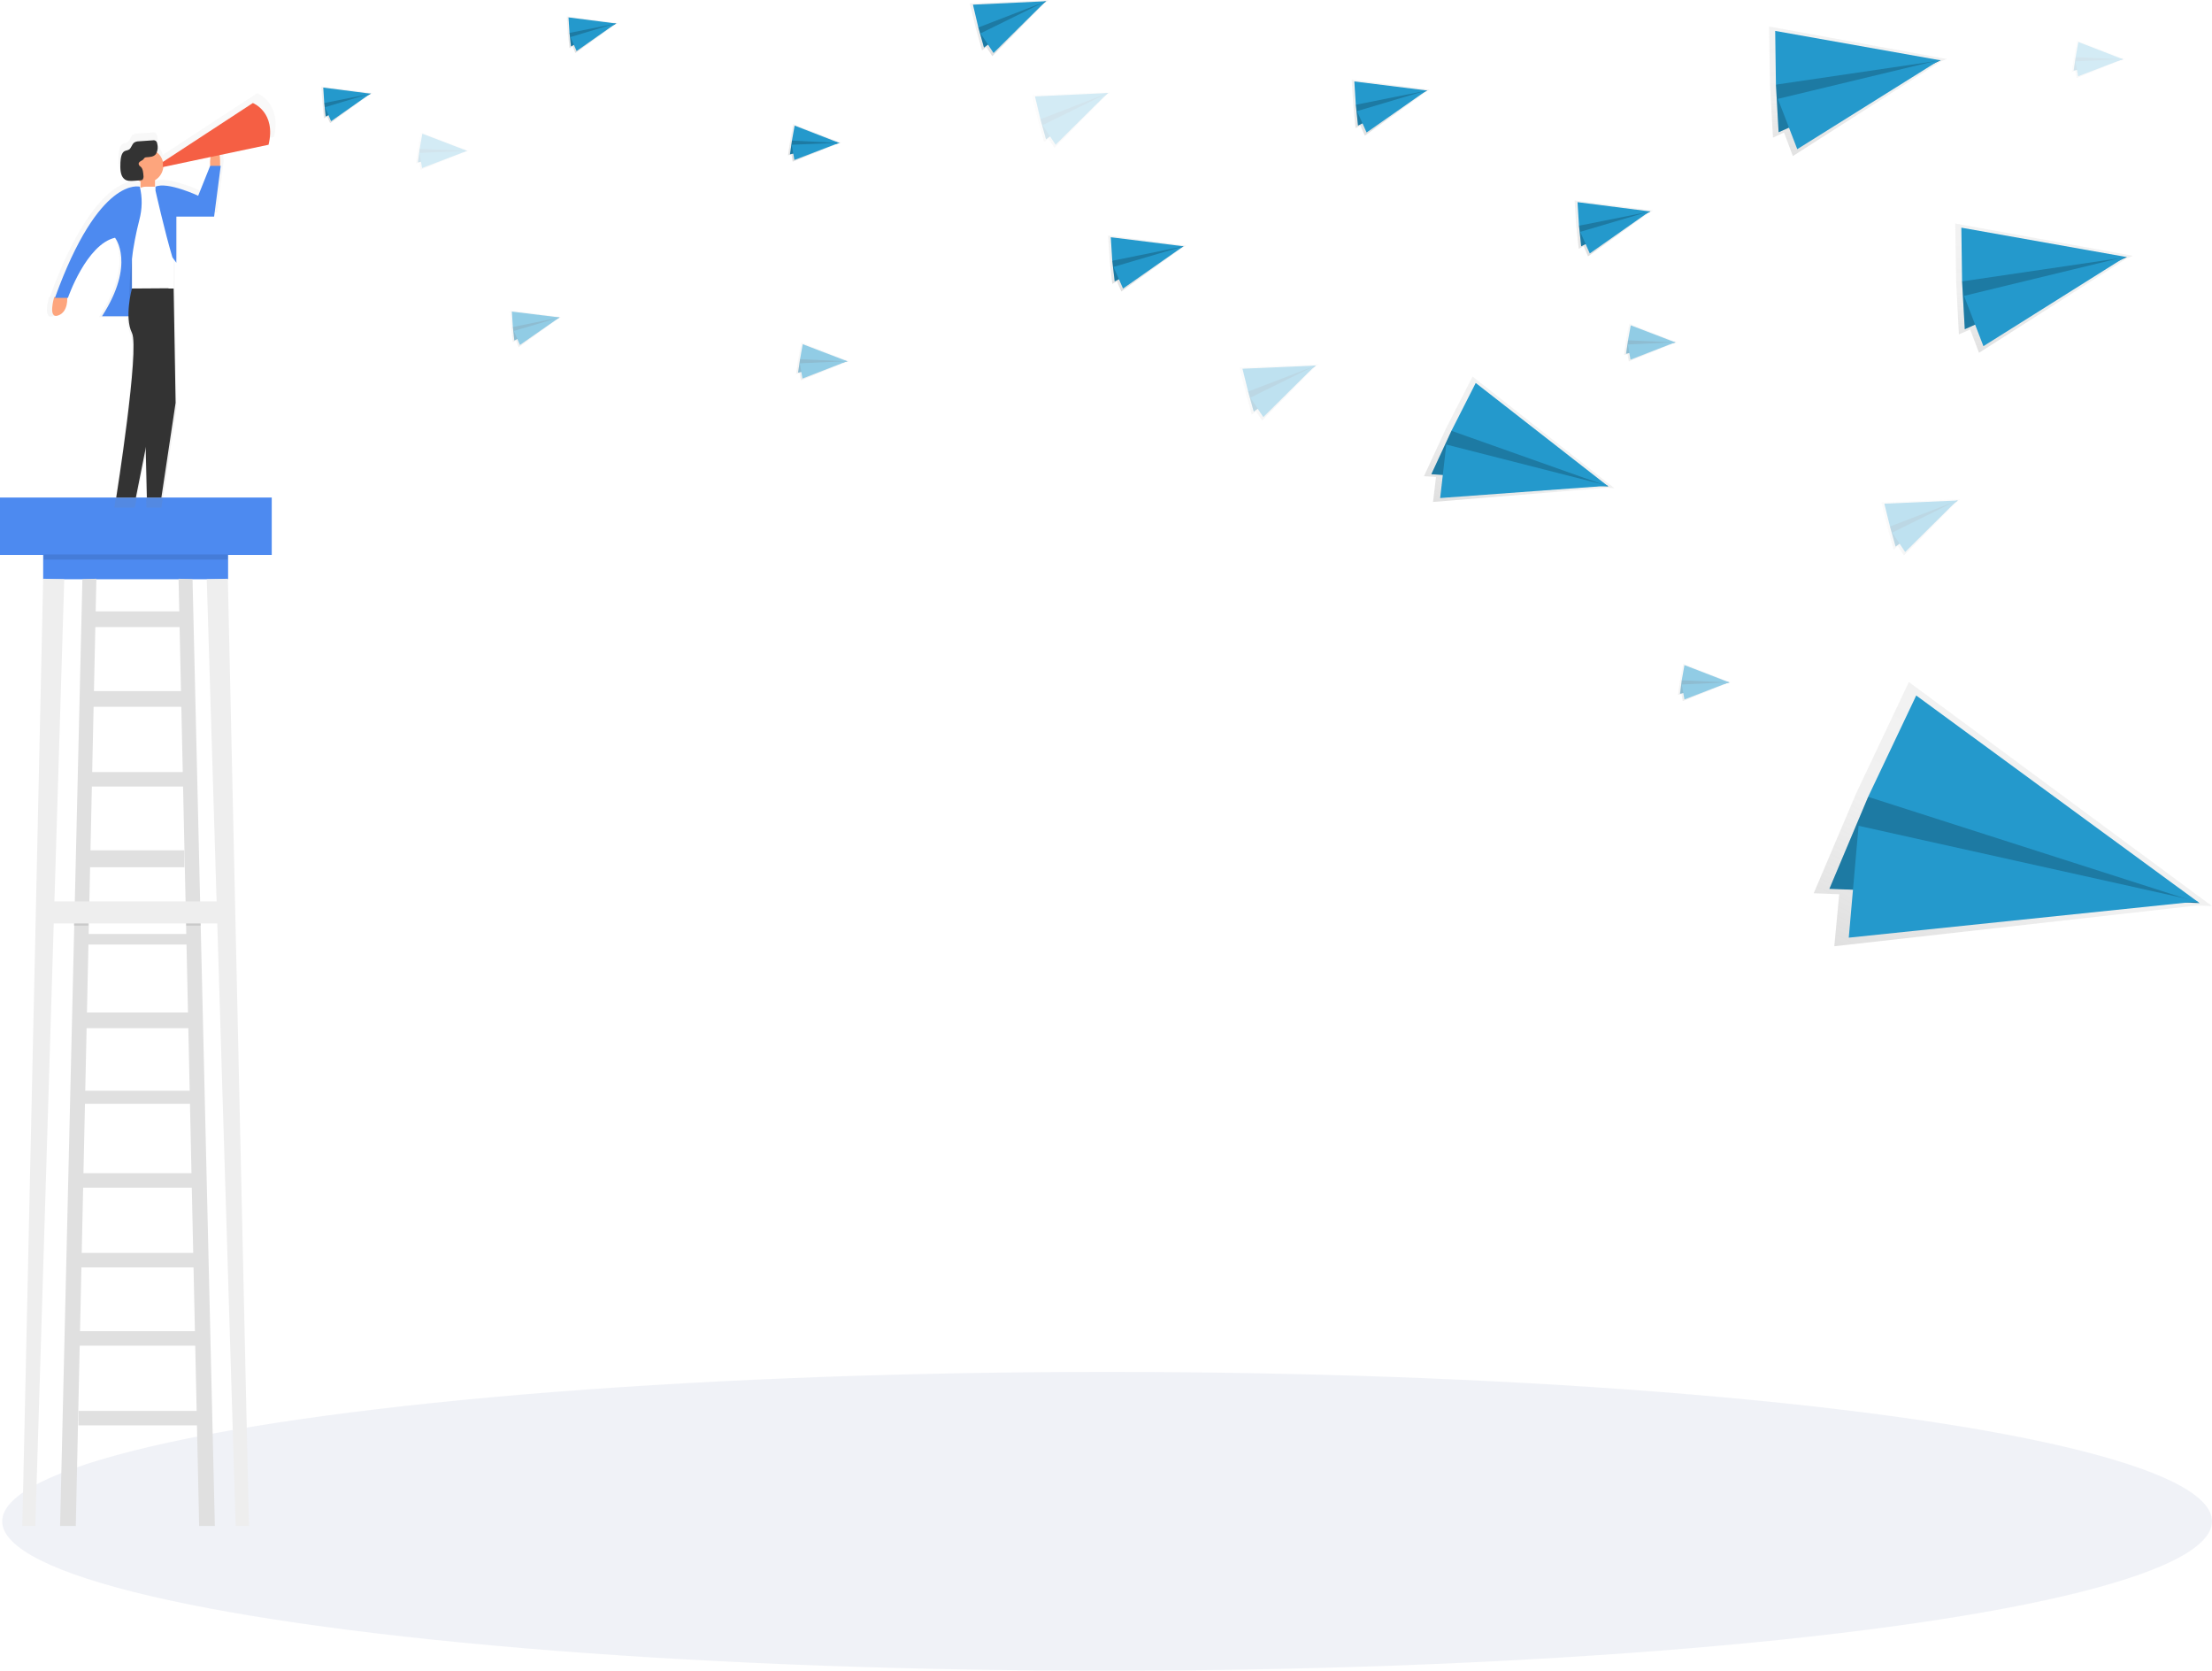<?xml version="1.0" encoding="utf-8"?>
<!-- Generator: Adobe Illustrator 22.1.0, SVG Export Plug-In . SVG Version: 6.00 Build 0)  -->
<svg version="1.1" id="c1beeda2-3973-4ae6-86a9-52f16471172f"
	 xmlns="http://www.w3.org/2000/svg" xmlns:xlink="http://www.w3.org/1999/xlink" x="0px" y="0px" viewBox="0 0 901.9 681"
	 style="enable-background:new 0 0 901.9 681;" xml:space="preserve">
<style type="text/css">
	.st0{opacity:0.5;fill:#E3E6F0;enable-background:new    ;}
	.st1{fill:#4D8AF0;}
	.st2{fill:#EEEEEE;}
	.st3{fill:#E0E0E0;}
	.st4{opacity:0.5;}
	.st5{fill:url(#SVGID_1_);}
	.st6{fill:#FDA57D;}
	.st7{opacity:0.1;enable-background:new    ;}
	.st8{fill:#FFFFFF;}
	.st9{fill:#333333;}
	.st10{fill:#F55F44;}
	.st11{fill:url(#SVGID_2_);}
	.st12{fill:#2499CC;}
	.st13{opacity:0.2;enable-background:new    ;}
	.st14{fill:url(#SVGID_3_);}
	.st15{fill:url(#SVGID_4_);}
	.st16{fill:url(#SVGID_5_);}
	.st17{fill:url(#SVGID_6_);}
	.st18{opacity:0.2;}
	.st19{fill:url(#SVGID_7_);}
	.st20{opacity:0.3;}
	.st21{fill:url(#SVGID_8_);}
	.st22{fill:url(#SVGID_9_);}
	.st23{fill:url(#SVGID_10_);}
	.st24{fill:url(#SVGID_11_);}
	.st25{fill:url(#SVGID_12_);}
	.st26{fill:url(#SVGID_13_);}
	.st27{fill:url(#SVGID_14_);}
	.st28{fill:url(#SVGID_15_);}
	.st29{fill:url(#SVGID_16_);}
	.st30{fill:url(#SVGID_17_);}
	.st31{fill:url(#SVGID_18_);}
	.st32{fill:url(#SVGID_19_);}
	.st33{fill:url(#SVGID_20_);}
	.st34{fill:url(#SVGID_21_);}
</style>
<ellipse class="st0" cx="451.4" cy="620.1" rx="450.5" ry="60.9"/>
<title>news</title>
<rect x="17.6" y="224.7" class="st1" width="75.4" height="11.4"/>
<polygon class="st2" points="17.6,235.9 9.1,622 14.4,622 26.2,236.1 "/>
<polygon class="st2" points="92.9,235.9 101.5,622 96.1,622 84.3,236.1 "/>
<polygon class="st3" points="33.6,236.1 24.5,622 30.9,622 39.3,235.9 "/>
<polygon class="st3" points="78.5,236.1 87.6,622 81.2,622 72.8,235.9 "/>
<rect x="32" y="575.1" class="st3" width="48.5" height="5.9"/>
<rect x="30.4" y="542.6" class="st3" width="52.2" height="5.9"/>
<rect x="32" y="510.7" class="st3" width="50.6" height="5.9"/>
<rect x="32" y="478.2" class="st3" width="48.5" height="5.9"/>
<rect x="32" y="444.6" class="st3" width="48.5" height="5.3"/>
<rect x="33.6" y="412.7" class="st3" width="46.9" height="6.4"/>
<rect x="33.6" y="380.7" class="st3" width="45.3" height="4.3"/>
<rect x="35.2" y="346.6" class="st3" width="40" height="6.9"/>
<rect x="35.2" y="314.7" class="st3" width="41.5" height="5.9"/>
<rect x="35.2" y="281.7" class="st3" width="41.5" height="6.4"/>
<rect x="37.3" y="249.2" class="st3" width="37.8" height="6.4"/>
<rect y="202.8" class="st1" width="110.8" height="23.4"/>
<g class="st4">
	
		<linearGradient id="SVGID_1_" gradientUnits="userSpaceOnUse" x1="214.755" y1="276.1" x2="214.755" y2="445" gradientTransform="matrix(1 0 0 -1 -149.07 483)">
		<stop  offset="0" style="stop-color:#808080;stop-opacity:0.25"/>
		<stop  offset="0.54" style="stop-color:#808080;stop-opacity:0.12"/>
		<stop  offset="1" style="stop-color:#808080;stop-opacity:0.1"/>
	</linearGradient>
	<path class="st5" d="M104.9,38L66.4,63.1c-0.4-1.6-1.3-2.9-2.5-3.9c0.5-1.2,0.5-2.5,0.2-3.8c-0.1-0.4-0.2-0.7-0.4-1
		c-0.4-0.4-1-0.5-1.5-0.4l-6.1,0.4c-0.7,0-1.4,0.2-2,0.6c-0.9,0.7-1.1,2.2-2,2.9c-0.6,0.4-1.3,0.4-2,0.7c-1.4,0.8-1.7,3-1.8,4.8
		c-0.1,2.5-0.1,5.4,1.5,7c1.2,1.1,2.8,1,4.3,0.9l1.5-0.1c0.4,0.2,0.8,0.4,1.2,0.6v2.1h-0.3c0,0-17.3-5-36.2,47.2h-0.3
		c0,0-2.8,9.5,1.7,7.8c3.9-1.5,4-6.3,3.9-7.5h0.3c0,0,7.8-22.9,20.1-25.7c0,0,8.9,11.2-5.6,33.5h11.4c0,2.5,0.5,5,1.5,7.3
		c3.4,6.7-6.7,70.4-6.7,70.4h8.4l4.2-21.1l0.5,21.1h6.1l6.2-40.6l-0.8-48.9v-12.7l1.1,1.5V86.6h16.2l2.8-21.8h-0.3
		c0.1-1.5,0-3-0.2-4.6l20.9-4.4C114.9,41.9,104.9,38,104.9,38z M86.6,65.2l-4.9,12.5c0,0-13.4-6.1-18.4-3.9H63v-2.7
		c2.1-1.2,3.4-3.4,3.6-5.8l20.1-4.2C86.5,62.4,86.5,63.8,86.6,65.2L86.6,65.2z"/>
</g>
<path class="st6" d="M89.7,68.4c0,0,0.6-9.2-2.2-7.2s-1.6,7.8-1.6,7.8L89.7,68.4z"/>
<path class="st6" d="M22.1,121.1c0,0-2.7,9,1.6,7.5s3.7-7.5,3.7-7.5H22.1z"/>
<rect x="57.3" y="72.6" class="st6" width="5.9" height="5.3"/>
<rect x="52.5" y="101.9" class="st1" width="4.8" height="24"/>
<rect x="52.5" y="101.9" class="st7" width="4.8" height="24"/>
<path class="st8" d="M59.5,76.1h5.5c3.2,0,5.8,2.6,5.8,5.8v35.8l0,0h-17l0,0V81.8C53.8,78.7,56.4,76.1,59.5,76.1z"/>
<circle class="st6" cx="59.7" cy="67.5" r="6.9"/>
<path class="st1" d="M57,76.1c0,0-16.5-4.8-34.6,45.3h5.3c0,0,7.5-21.8,19.2-24.5c0,0,8.5,10.6-5.3,32h11.2v-7.1
	c-0.1-10.8,1.3-21.6,4-32.1C58,85.2,58.1,80.5,57,76.1z"/>
<path class="st1" d="M63.4,76.1v1.6c0,0,3.7,16.5,6.9,27.2l1.6,2.2V88.3h15.4L90,67.6h-4.3l-4.9,12.2C80.9,79.8,68.2,73.9,63.4,76.1
	z"/>
<path class="st9" d="M53.8,117.6c0,0-3.2,11.7,0,18.1s-6.4,67.1-6.4,67.1h8l11.4-57.3l1.9-28L53.8,117.6z"/>
<polygon class="st9" points="70.8,117.6 71.6,164.2 65.8,202.8 59.9,202.8 57.8,117.6 "/>
<path class="st9" d="M58.5,64.9c0.1-0.2,0.3-0.4,0.5-0.6c0.2-0.1,0.4-0.2,0.7-0.2c1.4-0.1,3.1-0.1,4-1.5c0.6-1.2,0.8-2.7,0.4-4
	c0-0.4-0.2-0.7-0.4-1c-0.4-0.4-0.9-0.5-1.4-0.4l-5.8,0.4c-0.7,0-1.3,0.2-1.9,0.6c-0.8,0.7-1.1,2.1-1.9,2.7c-0.6,0.4-1.3,0.4-1.9,0.7
	c-1.3,0.7-1.6,2.8-1.7,4.6c-0.1,2.4-0.1,5.2,1.4,6.6c1.1,1.1,2.7,1,4.1,0.9l2.7-0.2c0.3,0,0.5-0.1,0.8-0.2c0.3-0.5,0.5-1,0.4-1.6
	c-0.1-1.3-0.2-2.9-1.1-3.7c-0.2-0.2-0.4-0.3-0.6-0.5C55.8,65.9,58,65.6,58.5,64.9z"/>
<path class="st10" d="M103.1,42c0,0,9.6,3.7,6.4,17l-43.1,9.1v-2.1L103.1,42z"/>
<rect x="17.8" y="226" class="st7" width="75.1" height="2.1"/>
<rect x="30.1" y="376.2" class="st7" width="5.9" height="1.1"/>
<rect x="75.9" y="376.2" class="st7" width="5.9" height="1.1"/>
<rect x="17.6" y="367.4" class="st2" width="75.1" height="9"/>
<linearGradient id="SVGID_2_" gradientUnits="userSpaceOnUse" x1="386.666" y1="116.356" x2="386.666" y2="131.476" gradientTransform="matrix(0.998 -6.540313e-02 -6.540313e-02 -0.998 -235.909 191.095)">
	<stop  offset="0" style="stop-color:#808080;stop-opacity:0.25"/>
	<stop  offset="0.54" style="stop-color:#808080;stop-opacity:0.12"/>
	<stop  offset="1" style="stop-color:#808080;stop-opacity:0.1"/>
</linearGradient>
<polygon class="st11" points="151.1,38.3 151.9,38 151.7,38 151.8,37.9 151.7,37.9 131,35.3 131.5,42.1 132.1,48.2 133.4,47.5 
	134.6,50.2 "/>
<polygon class="st12" points="132.2,42 132.8,47.5 151.2,38.2 135.2,38.5 "/>
<polygon class="st13" points="132.2,42 132.8,47.5 151.2,38.2 135.2,38.5 "/>
<polygon class="st12" points="131.8,35.7 151.2,38.2 132.2,42 "/>
<polygon class="st12" points="135,49.4 151.1,38.1 132.5,43.7 "/>
<linearGradient id="SVGID_3_" gradientUnits="userSpaceOnUse" x1="488.39" y1="138.336" x2="488.39" y2="153.457" gradientTransform="matrix(0.998 -6.540313e-02 -6.540313e-02 -0.998 -235.909 191.095)">
	<stop  offset="0" style="stop-color:#808080;stop-opacity:0.25"/>
	<stop  offset="0.54" style="stop-color:#808080;stop-opacity:0.12"/>
	<stop  offset="1" style="stop-color:#808080;stop-opacity:0.1"/>
</linearGradient>
<polygon class="st14" points="251.2,9.8 252,9.4 251.8,9.4 251.9,9.3 251.7,9.4 231.1,6.7 231.5,13.5 232.2,19.6 233.5,18.9 
	234.6,21.6 "/>
<polygon class="st12" points="232.2,13.4 232.8,18.9 251.3,9.6 235.3,9.9 "/>
<polygon class="st13" points="232.2,13.4 232.8,18.9 251.3,9.6 235.3,9.9 "/>
<polygon class="st12" points="231.8,7.1 251.3,9.6 232.2,13.4 "/>
<polygon class="st12" points="235.1,20.8 251.2,9.5 232.6,15.1 "/>
<linearGradient id="SVGID_4_" gradientUnits="userSpaceOnUse" x1="711.474" y1="185.416" x2="711.474" y2="208.515" gradientTransform="matrix(0.973 -0.233 -0.233 -0.973 -232.493 366.284)">
	<stop  offset="0" style="stop-color:#808080;stop-opacity:0.25"/>
	<stop  offset="0.54" style="stop-color:#808080;stop-opacity:0.12"/>
	<stop  offset="1" style="stop-color:#808080;stop-opacity:0.1"/>
</linearGradient>
<polygon class="st15" points="426.5,0.8 427.6,0.1 427.3,0.1 427.4,0 427.2,0.1 395.4,1.4 397.9,11.6 400.4,20.5 402.2,19.2 
	404.6,22.9 "/>
<polygon class="st12" points="398.9,11.2 401.2,19.4 426.6,0.5 402.6,5.2 "/>
<polygon class="st13" points="398.9,11.2 401.2,19.4 426.6,0.5 402.6,5.2 "/>
<polygon class="st12" points="396.7,1.9 426.6,0.5 398.9,11.2 "/>
<polygon class="st12" points="405.1,21.6 426.4,0.5 399.8,13.6 "/>
<linearGradient id="SVGID_5_" gradientUnits="userSpaceOnUse" x1="521.395" y1="-11.491" x2="521.395" y2="3.625" gradientTransform="matrix(0.984 0.177 0.177 -0.984 -180.262 -36.364)">
	<stop  offset="0" style="stop-color:#808080;stop-opacity:0.25"/>
	<stop  offset="0.54" style="stop-color:#808080;stop-opacity:0.12"/>
	<stop  offset="1" style="stop-color:#808080;stop-opacity:0.1"/>
</linearGradient>
<polygon class="st16" points="342.2,58.4 343,58.2 342.8,58.2 342.9,58.1 342.8,58.1 323.4,50.6 322.2,57.3 321.3,63.3 322.7,63 
	323.2,65.9 "/>
<polygon class="st12" points="322.9,57.3 322.1,62.9 342.3,58.3 326.6,54.7 "/>
<polygon class="st13" points="322.9,57.3 322.1,62.9 342.3,58.3 326.6,54.7 "/>
<polygon class="st12" points="324,51.2 342.3,58.3 322.9,57.3 "/>
<polygon class="st12" points="323.9,65.2 342.2,58.2 322.8,59 "/>
<g class="st4">
	
		<linearGradient id="SVGID_6_" gradientUnits="userSpaceOnUse" x1="457.505" y1="20.246" x2="457.505" y2="35.366" gradientTransform="matrix(0.998 -6.540313e-02 -6.540313e-02 -0.998 -235.909 191.095)">
		<stop  offset="0" style="stop-color:#808080;stop-opacity:0.25"/>
		<stop  offset="0.54" style="stop-color:#808080;stop-opacity:0.12"/>
		<stop  offset="1" style="stop-color:#808080;stop-opacity:0.1"/>
	</linearGradient>
	<polygon class="st17" points="228.1,129.6 228.9,129.2 228.7,129.2 228.8,129.2 228.6,129.2 208,126.5 208.4,133.4 209.1,139.4 
		210.4,138.8 211.5,141.5 	"/>
	<polygon class="st12" points="209.1,133.3 209.7,138.8 228.2,129.4 212.2,129.8 	"/>
	<polygon class="st13" points="209.1,133.3 209.7,138.8 228.2,129.4 212.2,129.8 	"/>
	<polygon class="st12" points="208.7,127 228.2,129.4 209.1,133.3 	"/>
	<polygon class="st12" points="212,140.6 228.1,129.4 209.5,134.9 	"/>
</g>
<g class="st18">
	
		<linearGradient id="SVGID_7_" gradientUnits="userSpaceOnUse" x1="727.359" y1="143.156" x2="727.359" y2="166.265" gradientTransform="matrix(0.973 -0.233 -0.233 -0.973 -232.493 366.284)">
		<stop  offset="0" style="stop-color:#808080;stop-opacity:0.25"/>
		<stop  offset="0.54" style="stop-color:#808080;stop-opacity:0.12"/>
		<stop  offset="1" style="stop-color:#808080;stop-opacity:0.1"/>
	</linearGradient>
	<polygon class="st19" points="451.8,38.2 452.9,37.5 452.6,37.5 452.7,37.4 452.5,37.5 420.7,38.8 423.2,49 425.7,57.9 427.5,56.6 
		429.9,60.3 	"/>
	<polygon class="st12" points="424.2,48.6 426.5,56.8 451.9,37.9 427.9,42.6 	"/>
	<polygon class="st13" points="424.2,48.6 426.5,56.8 451.9,37.9 427.9,42.6 	"/>
	<polygon class="st12" points="422,39.3 451.9,37.9 424.2,48.6 	"/>
	<polygon class="st12" points="430.4,59 451.7,37.9 425.1,51 	"/>
</g>
<g class="st20">
	
		<linearGradient id="SVGID_8_" gradientUnits="userSpaceOnUse" x1="783.805" y1="15.426" x2="783.805" y2="38.535" gradientTransform="matrix(0.973 -0.233 -0.233 -0.973 -232.493 366.284)">
		<stop  offset="0" style="stop-color:#808080;stop-opacity:0.25"/>
		<stop  offset="0.54" style="stop-color:#808080;stop-opacity:0.12"/>
		<stop  offset="1" style="stop-color:#808080;stop-opacity:0.1"/>
	</linearGradient>
	<polygon class="st21" points="536.5,149.3 537.5,148.5 537.3,148.5 537.3,148.4 537.2,148.5 505.4,149.8 507.9,160 510.4,169 
		512.1,167.7 514.6,171.4 	"/>
	<polygon class="st12" points="508.9,159.6 511.2,167.8 536.6,149 512.5,153.7 	"/>
	<polygon class="st13" points="508.9,159.6 511.2,167.8 536.6,149 512.5,153.7 	"/>
	<polygon class="st12" points="506.6,150.3 536.6,149 508.9,159.6 	"/>
	<polygon class="st12" points="515.1,170 536.4,148.9 509.8,162.1 	"/>
</g>
<g class="st20">
	
		<linearGradient id="SVGID_9_" gradientUnits="userSpaceOnUse" x1="1025.499" y1="-99.034" x2="1025.499" y2="-75.928" gradientTransform="matrix(0.973 -0.233 -0.233 -0.973 -232.493 366.284)">
		<stop  offset="0" style="stop-color:#808080;stop-opacity:0.25"/>
		<stop  offset="0.54" style="stop-color:#808080;stop-opacity:0.12"/>
		<stop  offset="1" style="stop-color:#808080;stop-opacity:0.1"/>
	</linearGradient>
	<polygon class="st22" points="798.2,204.3 799.3,203.5 799,203.5 799.1,203.4 798.9,203.5 767.1,204.8 769.6,215 772.1,224 
		773.8,222.6 776.3,226.4 	"/>
	<polygon class="st12" points="770.6,214.6 772.9,222.8 798.3,204 774.2,208.6 	"/>
	<polygon class="st13" points="770.6,214.6 772.9,222.8 798.3,204 774.2,208.6 	"/>
	<polygon class="st12" points="768.3,205.3 798.3,204 770.6,214.6 	"/>
	<polygon class="st12" points="776.8,225 798.1,203.9 771.5,217.1 	"/>
</g>
<g class="st4">
	
		<linearGradient id="SVGID_10_" gradientUnits="userSpaceOnUse" x1="540.416" y1="-98.569" x2="540.416" y2="-83.453" gradientTransform="matrix(0.984 0.177 0.177 -0.984 -180.262 -36.364)">
		<stop  offset="0" style="stop-color:#808080;stop-opacity:0.25"/>
		<stop  offset="0.54" style="stop-color:#808080;stop-opacity:0.12"/>
		<stop  offset="1" style="stop-color:#808080;stop-opacity:0.1"/>
	</linearGradient>
	<polygon class="st23" points="345.5,147.5 346.3,147.3 346.1,147.2 346.2,147.2 346.1,147.2 326.7,139.6 325.5,146.4 324.6,152.4 
		326,152.1 326.5,155 	"/>
	<polygon class="st12" points="326.2,146.4 325.4,151.9 345.6,147.3 329.9,143.8 	"/>
	<polygon class="st13" points="326.2,146.4 325.4,151.9 345.6,147.3 329.9,143.8 	"/>
	<polygon class="st12" points="327.3,140.3 345.6,147.3 326.2,146.4 	"/>
	<polygon class="st12" points="327.2,154.3 345.5,147.2 326.1,148.1 	"/>
</g>
<g class="st4">
	
		<linearGradient id="SVGID_11_" gradientUnits="userSpaceOnUse" x1="917.487" y1="-163.683" x2="917.487" y2="-148.567" gradientTransform="matrix(0.984 0.177 0.177 -0.984 -180.262 -36.364)">
		<stop  offset="0" style="stop-color:#808080;stop-opacity:0.25"/>
		<stop  offset="0.54" style="stop-color:#808080;stop-opacity:0.12"/>
		<stop  offset="1" style="stop-color:#808080;stop-opacity:0.1"/>
	</linearGradient>
	<polygon class="st24" points="705,278.3 705.9,278.1 705.7,278.1 705.8,278.1 705.6,278.1 686.3,270.5 685,277.2 684.2,283.3 
		685.6,282.9 686.1,285.8 	"/>
	<polygon class="st12" points="685.7,277.3 685,282.8 705.2,278.2 689.5,274.7 	"/>
	<polygon class="st13" points="685.7,277.3 685,282.8 705.2,278.2 689.5,274.7 	"/>
	<polygon class="st12" points="686.8,271.1 705.2,278.2 685.7,277.3 	"/>
	<polygon class="st12" points="686.8,285.1 705,278.1 685.7,279 	"/>
</g>
<g class="st4">
	
		<linearGradient id="SVGID_12_" gradientUnits="userSpaceOnUse" x1="871.307" y1="-31.207" x2="871.307" y2="-16.092" gradientTransform="matrix(0.984 0.177 0.177 -0.984 -180.262 -36.364)">
		<stop  offset="0" style="stop-color:#808080;stop-opacity:0.25"/>
		<stop  offset="0.54" style="stop-color:#808080;stop-opacity:0.12"/>
		<stop  offset="1" style="stop-color:#808080;stop-opacity:0.1"/>
	</linearGradient>
	<polygon class="st25" points="683,139.8 683.9,139.6 683.7,139.5 683.8,139.5 683.7,139.5 664.3,131.9 663,138.7 662.2,144.7 
		663.6,144.4 664.1,147.3 	"/>
	<polygon class="st12" points="663.8,138.7 663,144.2 683.2,139.6 667.5,136.1 	"/>
	<polygon class="st13" points="663.8,138.7 663,144.2 683.2,139.6 667.5,136.1 	"/>
	<polygon class="st12" points="664.9,132.6 683.2,139.6 663.8,138.7 	"/>
	<polygon class="st12" points="664.8,146.6 683.1,139.5 663.7,140.4 	"/>
</g>
<g class="st18">
	
		<linearGradient id="SVGID_13_" gradientUnits="userSpaceOnUse" x1="1030.515" y1="114.754" x2="1030.515" y2="129.868" gradientTransform="matrix(0.984 0.177 0.177 -0.984 -180.262 -36.364)">
		<stop  offset="0" style="stop-color:#808080;stop-opacity:0.25"/>
		<stop  offset="0.54" style="stop-color:#808080;stop-opacity:0.12"/>
		<stop  offset="1" style="stop-color:#808080;stop-opacity:0.1"/>
	</linearGradient>
	<polygon class="st26" points="865.6,24.3 866.4,24.1 866.3,24.1 866.3,24 866.2,24 846.8,16.5 845.6,23.2 844.8,29.3 846.2,28.9 
		846.7,31.8 	"/>
	<polygon class="st12" points="846.3,23.3 845.5,28.8 865.7,24.2 850.1,20.6 	"/>
	<polygon class="st13" points="846.3,23.3 845.5,28.8 865.7,24.2 850.1,20.6 	"/>
	<polygon class="st12" points="847.4,17.1 865.7,24.2 846.3,23.3 	"/>
	<polygon class="st12" points="847.3,31.1 865.6,24.1 846.2,25 	"/>
</g>
<g class="st18">
	
		<linearGradient id="SVGID_14_" gradientUnits="userSpaceOnUse" x1="372.627" y1="-41.611" x2="372.627" y2="-26.495" gradientTransform="matrix(0.984 0.177 0.177 -0.984 -180.262 -36.364)">
		<stop  offset="0" style="stop-color:#808080;stop-opacity:0.25"/>
		<stop  offset="0.54" style="stop-color:#808080;stop-opacity:0.12"/>
		<stop  offset="1" style="stop-color:#808080;stop-opacity:0.1"/>
	</linearGradient>
	<polygon class="st27" points="190.4,61.7 191.2,61.5 191.1,61.5 191.1,61.4 191,61.4 171.6,53.9 170.4,60.6 169.6,66.6 171,66.3 
		171.5,69.2 	"/>
	<polygon class="st12" points="171.1,60.7 170.4,66.2 190.5,61.5 174.9,58 	"/>
	<polygon class="st13" points="171.1,60.7 170.4,66.2 190.5,61.5 174.9,58 	"/>
	<polygon class="st12" points="172.2,54.5 190.5,61.5 171.1,60.7 	"/>
	<polygon class="st12" points="172.1,68.5 190.4,61.5 171,62.3 	"/>
</g>
<linearGradient id="SVGID_15_" gradientUnits="userSpaceOnUse" x1="811.44" y1="83.676" x2="811.44" y2="106.782" gradientTransform="matrix(0.998 -6.540313e-02 -6.540313e-02 -0.998 -235.909 191.095)">
	<stop  offset="0" style="stop-color:#808080;stop-opacity:0.25"/>
	<stop  offset="0.54" style="stop-color:#808080;stop-opacity:0.12"/>
	<stop  offset="1" style="stop-color:#808080;stop-opacity:0.1"/>
</linearGradient>
<polygon class="st28" points="581.8,37.2 583,36.6 582.7,36.6 582.8,36.5 582.6,36.5 551.1,32.5 551.8,42.9 552.7,52.2 554.7,51.2 
	556.5,55.3 "/>
<polygon class="st12" points="552.8,42.7 553.7,51.2 581.9,36.9 557.4,37.4 "/>
<polygon class="st13" points="552.8,42.7 553.7,51.2 581.9,36.9 557.4,37.4 "/>
<polygon class="st12" points="552.2,33.2 581.9,36.9 552.8,42.7 "/>
<polygon class="st12" points="557.2,54 581.8,36.8 553.3,45.3 "/>
<linearGradient id="SVGID_16_" gradientUnits="userSpaceOnUse" x1="752.818" y1="-319.869" x2="752.818" y2="-267.014" gradientTransform="matrix(0.89 0.455 0.455 -0.89 83.68 -410.455)">
	<stop  offset="0" style="stop-color:#808080;stop-opacity:0.25"/>
	<stop  offset="0.54" style="stop-color:#808080;stop-opacity:0.12"/>
	<stop  offset="1" style="stop-color:#808080;stop-opacity:0.1"/>
</linearGradient>
<polygon class="st29" points="655.3,198.8 658.2,199 657.7,198.6 658,198.6 657.6,198.5 600.4,153.5 589.5,174.8 580.6,194.1 
	585.5,194.4 584.3,204.6 "/>
<polygon class="st12" points="591.8,175.6 583.6,193.3 655.8,198.3 607.1,170.7 "/>
<polygon class="st13" points="591.8,175.6 583.6,193.3 655.8,198.3 607.1,170.7 "/>
<polygon class="st12" points="601.7,156.1 655.8,198.3 591.8,175.6 "/>
<polygon class="st12" points="587.2,203 655.6,198 589.7,181.2 "/>
<linearGradient id="SVGID_17_" gradientUnits="userSpaceOnUse" x1="949.107" y1="-504.59" x2="949.107" y2="-394.21" gradientTransform="matrix(0.9 0.43 0.43 -0.9 161.12 -451.29)">
	<stop  offset="0" style="stop-color:#808080;stop-opacity:0.25"/>
	<stop  offset="0.54" style="stop-color:#808080;stop-opacity:0.12"/>
	<stop  offset="1" style="stop-color:#808080;stop-opacity:0.1"/>
</linearGradient>
<polygon class="st30" points="895.7,369.1 901.9,369.3 900.8,368.5 901.3,368.5 900.5,368.3 778.3,278 756.9,323.2 739.5,364.1 
	749.9,364.5 747.9,385.7 "/>
<polygon class="st12" points="761.7,324.8 745.9,362.3 896.8,368.1 793.3,313.5 "/>
<polygon class="st13" points="761.7,324.8 745.9,362.3 896.8,368.1 793.3,313.5 "/>
<polygon class="st12" points="781.3,283.5 896.8,368.1 761.7,324.8 "/>
<polygon class="st12" points="753.8,382.2 896.3,367.4 757.8,336.6 "/>
<linearGradient id="SVGID_18_" gradientUnits="userSpaceOnUse" x1="988.562" y1="47.256" x2="988.562" y2="100.078" gradientTransform="matrix(1 -1.000000e-02 -1.000000e-02 -1 -230.04 124.52)">
	<stop  offset="0" style="stop-color:#808080;stop-opacity:0.25"/>
	<stop  offset="0.54" style="stop-color:#808080;stop-opacity:0.12"/>
	<stop  offset="1" style="stop-color:#808080;stop-opacity:0.1"/>
</linearGradient>
<polygon class="st31" points="791.1,25.2 793.8,24 793.1,23.9 793.3,23.8 793,23.9 721.3,10.8 721.7,34.8 722.9,56.1 727.4,54 
	731,63.6 "/>
<polygon class="st12" points="724.1,34.5 725.2,53.9 791.3,24.6 735.3,22.9 "/>
<polygon class="st13" points="724.1,34.5 725.2,53.9 791.3,24.6 735.3,22.9 "/>
<polygon class="st12" points="723.8,12.6 791.3,24.6 724.1,34.5 "/>
<polygon class="st12" points="732.8,60.8 791,24.4 724.9,40.3 "/>
<linearGradient id="SVGID_19_" gradientUnits="userSpaceOnUse" x1="1063.632" y1="-34.094" x2="1063.632" y2="18.728" gradientTransform="matrix(1 -1.000000e-02 -1.000000e-02 -1 -230.04 124.52)">
	<stop  offset="0" style="stop-color:#808080;stop-opacity:0.25"/>
	<stop  offset="0.54" style="stop-color:#808080;stop-opacity:0.12"/>
	<stop  offset="1" style="stop-color:#808080;stop-opacity:0.1"/>
</linearGradient>
<polygon class="st32" points="866.9,105.5 869.6,104.3 869,104.2 869.2,104 868.8,104.1 797.2,91.1 797.6,115.1 798.7,136.3 
	803.3,134.3 806.9,143.8 "/>
<polygon class="st12" points="800,114.7 801.1,134.2 867.2,104.8 811.2,103.2 "/>
<polygon class="st13" points="800,114.7 801.1,134.2 867.2,104.8 811.2,103.2 "/>
<polygon class="st12" points="799.7,92.8 867.2,104.8 800,114.7 "/>
<polygon class="st12" points="808.7,141.1 866.8,104.6 800.8,120.6 "/>
<linearGradient id="SVGID_20_" gradientUnits="userSpaceOnUse" x1="708.236" y1="26.756" x2="708.236" y2="49.861" gradientTransform="matrix(0.998 -6.540313e-02 -6.540313e-02 -0.998 -235.909 191.095)">
	<stop  offset="0" style="stop-color:#808080;stop-opacity:0.25"/>
	<stop  offset="0.54" style="stop-color:#808080;stop-opacity:0.12"/>
	<stop  offset="1" style="stop-color:#808080;stop-opacity:0.1"/>
</linearGradient>
<polygon class="st33" points="482.5,100.7 483.7,100.1 483.4,100.1 483.5,100.1 483.3,100.1 451.8,96 452.5,106.5 453.5,115.7 
	455.4,114.7 457.2,118.8 "/>
<polygon class="st12" points="453.5,106.3 454.5,114.7 482.6,100.4 458.2,101 "/>
<polygon class="st13" points="453.5,106.3 454.5,114.7 482.6,100.4 458.2,101 "/>
<polygon class="st12" points="452.9,96.7 482.6,100.4 453.5,106.3 "/>
<polygon class="st12" points="457.9,117.6 482.5,100.4 454,108.8 "/>
<linearGradient id="SVGID_21_" gradientUnits="userSpaceOnUse" x1="898.996" y1="28.576" x2="898.996" y2="51.681" gradientTransform="matrix(0.998 -6.540313e-02 -6.540313e-02 -0.998 -235.909 191.095)">
	<stop  offset="0" style="stop-color:#808080;stop-opacity:0.25"/>
	<stop  offset="0.54" style="stop-color:#808080;stop-opacity:0.12"/>
	<stop  offset="1" style="stop-color:#808080;stop-opacity:0.1"/>
</linearGradient>
<polygon class="st34" points="672.8,86.4 673.9,85.8 673.7,85.8 673.8,85.8 673.6,85.8 642,81.7 642.7,92.2 643.7,101.4 
	645.7,100.4 647.5,104.5 "/>
<polygon class="st12" points="643.8,92 644.7,100.4 672.9,86.2 648.4,86.7 "/>
<polygon class="st13" points="643.8,92 644.7,100.4 672.9,86.2 648.4,86.7 "/>
<polygon class="st12" points="643.2,82.4 672.9,86.2 643.8,92 "/>
<polygon class="st12" points="648.2,103.3 672.7,86.1 644.3,94.5 "/>
</svg>
